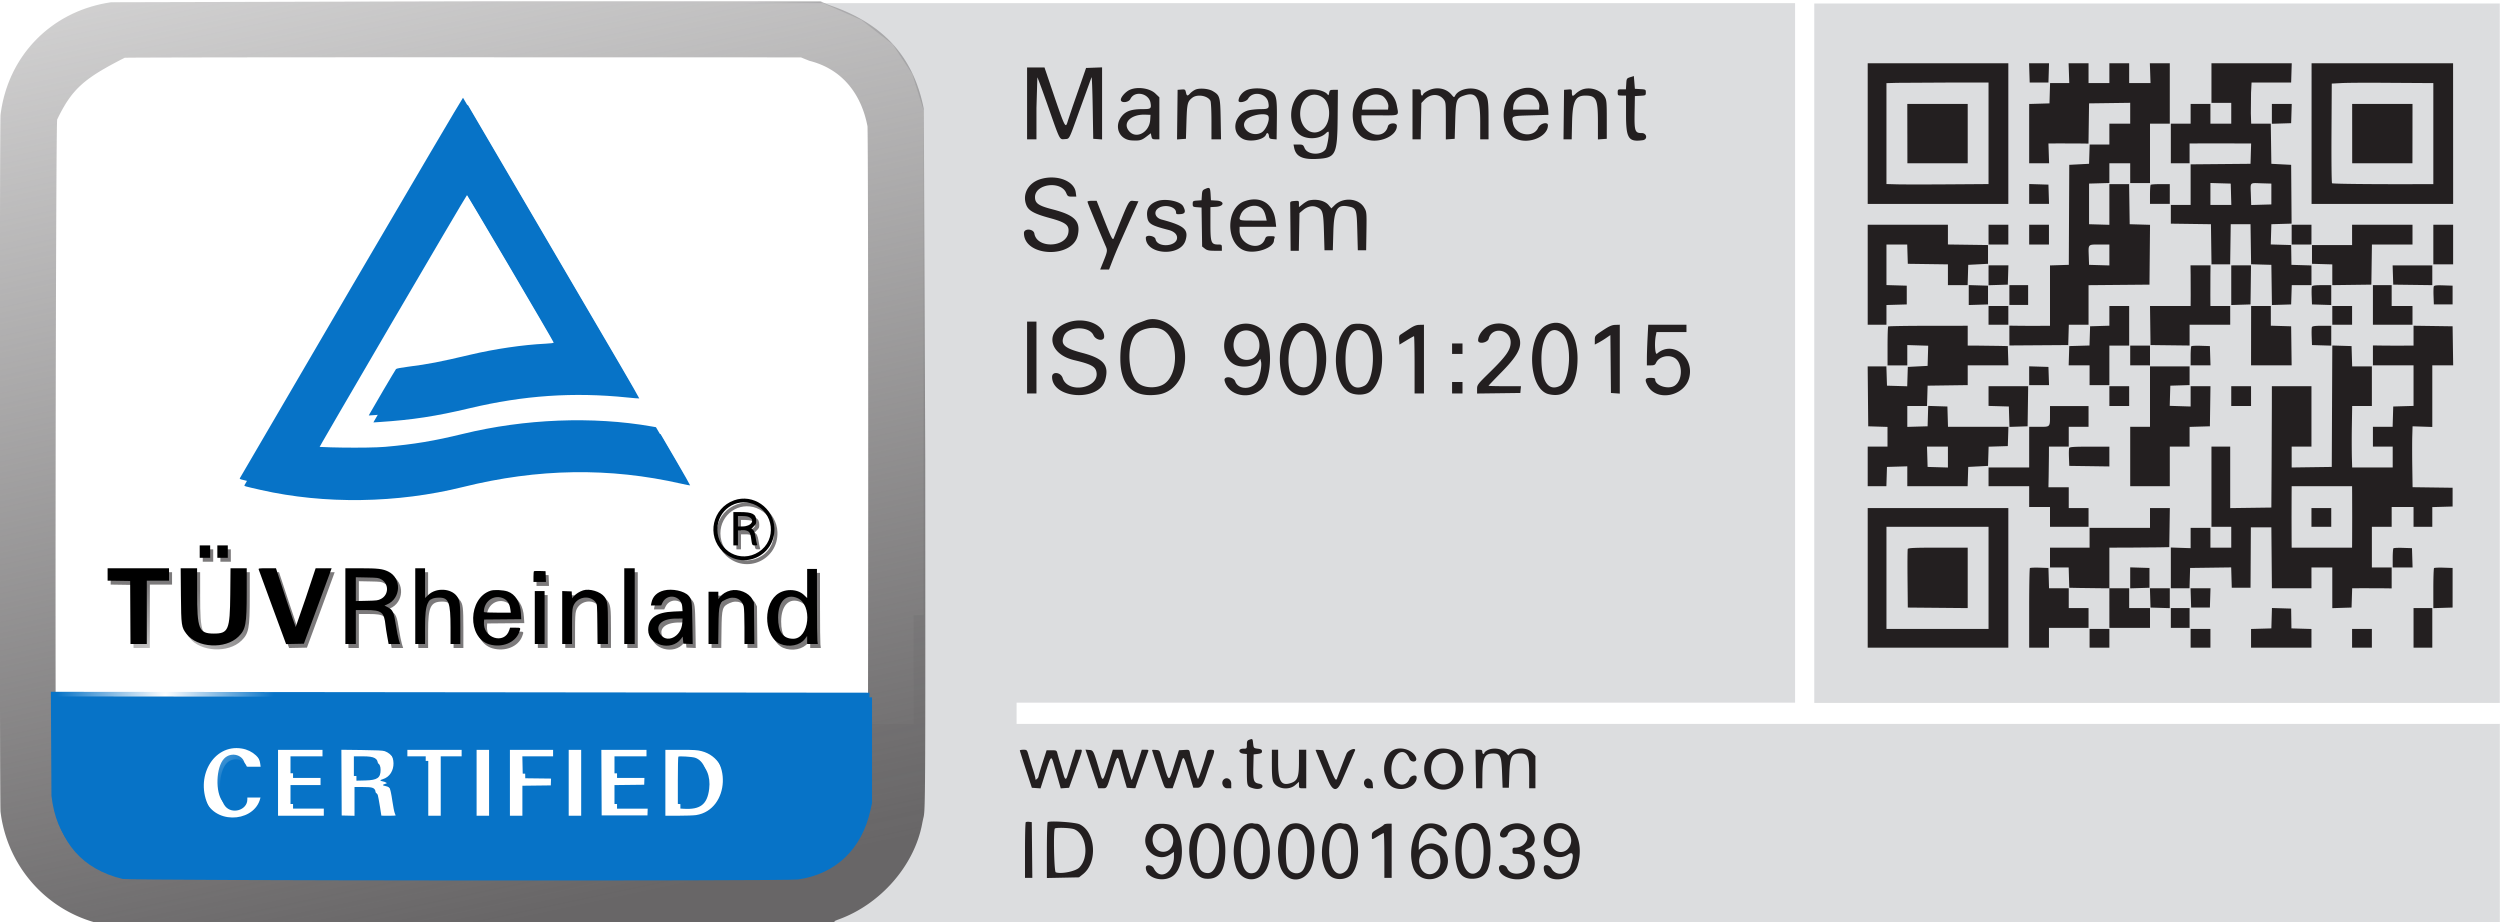 <?xml version="1.0" encoding="utf-8"?>
<svg xmlns="http://www.w3.org/2000/svg" height="147.583" viewBox="0 0 400 147" width="400">
    <defs>
        <linearGradient gradientUnits="userSpaceOnUse" id="A" x1="220.545" x2="92.55" y1="397.112" y2="-204.792">
            <stop offset="0" stop-color="#686667"/>
            <stop offset="1" stop-color="#686667" stop-opacity="0"/>
        </linearGradient>
        <radialGradient cx="58.017" cy="318.86" fx="58.017" fy="318.86" gradientTransform="matrix(2.348,0,0,2.384,-64.867,-460.848)" gradientUnits="userSpaceOnUse" id="B" r="19.958">
            <stop offset="0" stop-color="#fff"/>
            <stop offset="1" stop-color="#fff" stop-opacity="0"/>
        </radialGradient>
        <filter color-interpolation-filters="sRGB" id="C">
            <feFlood flood-color="#000" flood-opacity=".498"/>
            <feComposite in2="SourceGraphic" operator="out"/>
            <feGaussianBlur stdDeviation="1.796"/>
            <feOffset dx="2" dy="3"/>
            <feComposite in2="SourceGraphic" operator="in"/>
        </filter>
        <filter color-interpolation-filters="sRGB" id="D">
            <feFlood flood-color="#000" flood-opacity=".498"/>
            <feComposite in2="SourceGraphic" operator="out"/>
            <feGaussianBlur stdDeviation="1.5"/>
            <feOffset dx="1.1" dy="2"/>
            <feComposite in2="SourceGraphic" operator="in"/>
        </filter>
        <path d="M21.996 297.814l.263 44.862c2.005 17.965 12.26 29.702 29.572 33.848 3.061.733 286.305.96 291.314.233 16.327-2.368 27.536-13.129 31.247-29.996l.65-2.958v-45.597m-2.112-.46H199.577 24.225m78.983 22.529c4.832.791 8.491 4.236 9.083 8.551l.18 1.315h-3.419c-3.355 0-3.418-.012-3.424-.634-.043-4.349-5.729-6.191-8.908-2.886-3.526 3.666-3.883 14.596-.606 18.571 2.987 3.624 9.52 1.616 9.52-2.927v-.857h3.538 3.539l-.195 1.338c-1.578 10.835-18.374 12.764-23.458 2.694-6.347-12.575 1.863-27.177 14.15-25.165m35.947 2.964v2.395h-6.901-6.902v3.662 3.662h6.479 6.479v2.535 2.535h-6.479-6.479v4.085 4.084h7.183 7.183v2.535 2.536h-10.422-10.423v-15.212-15.211h10.141 10.141v2.394m25.726-1.828c6.401 2.297 6.561 12.206.226 14.104-1.326.398-1.295.683.105.945 2.411.453 3.137 1.983 4.097 8.633.318 2.203.762 4.446.987 4.984s.408 1.026.408 1.084-1.584.107-3.521.107-3.521-.047-3.521-.105c0-.979-1.534-10.362-1.777-10.868-.565-1.179-1.447-1.413-5.336-1.418l-3.591-.004v6.206 6.206l-3.31-.079-3.31-.079-.073-15.159-.073-15.159 8.806.108c6.523.079 9.084.208 9.883.494m34.274 1.828v2.395h-4.507-4.507v12.817 12.817h-3.24-3.239v-12.817-12.817h-4.507-4.507v-2.395-2.394h12.253 12.254v2.394m11.831 12.817v15.212h-3.24-3.239v-15.212-15.211h3.239 3.24v15.211m27.606-12.817v2.395h-6.628-6.628l.078 3.732.079 3.733 6.138.076 6.137.075-.081 2.46-.081 2.459-6.127.076-6.127.076v6.473 6.474h-3.239-3.24v-15.212-15.211h9.859 9.86v2.394m12.112 12.817v15.212h-3.239-3.24v-15.212-15.211h3.24 3.239v15.211m28.169-12.817v2.395h-6.901-6.902v3.662 3.662h6.49 6.49l-.081 2.465-.082 2.464-6.408.076-6.409.076v4.079 4.079h7.194 7.195l-.082 2.465-.081 2.465h-10.423-10.422l-.073-15.141-.073-15.141h10.284 10.284v2.394m22.652-1.837c14.39 3.681 13.397 27.293-1.243 29.576-1.007.157-4.652.286-8.099.287l-6.268.003v-15.212-15.211h6.716c5.769 0 7.023.079 8.894.557m-148.849 8.484v4.253l3.873-.098c5.135-.129 6.55-1.109 6.55-4.535 0-3.029-1.412-3.863-6.55-3.868l-3.873-.004v4.252m139.93-4.097c-.117.121-.212 4.756-.212 10.299v10.078l1.338.086c7.241.465 10.238-1.84 11.075-8.517.698-5.57-1.362-10.312-4.997-11.501-1.271-.416-6.898-.763-7.204-.445" id="E"/>
        <path d="M151.617 123.34l-48.098 82.34c-.175.455-.294.419 7.044 2.088 27.421 6.236 58.808 5.779 87.153-1.268 32.353-8.043 63.228-8.508 94.234-1.42 2.002.458 3.691.781 3.753.719s-2.78-5.06-6.316-11.107l-6.429-10.993-1.831-.322c-25.356-4.456-54.779-3.296-81.411 3.21-12.534 3.062-21.082 4.486-33.519 5.583-7.427.655-30.954.35-31.716-.412-.196-.196 64.746-111.263 65.082-111.304.274-.033 39.282 66.227 39.3 66.756.007.199-1.262.37-3.581.483-9.641.467-21.722 2.236-32.3 4.73-13.58 3.201-18.066 4.07-26.739 5.175-3.182.405-5.156.782-5.383 1.028-.307.332-10.401 17.469-11.404 19.36l-.351.662 2.771-.183c14.068-.926 24.242-2.485 38.687-5.926 23.35-5.562 44.82-7.03 68.025-4.653 2.789.286 5.119.472 5.178.414s-3.735-6.671-8.429-14.696L199.749 41.623c-.106-.114-21.765 36.659-48.132 81.717" id="F"/>
    </defs>
    <g fill="#dcdddf">
        <g fill-rule="evenodd">
            <path d="M290.284.268h109.681v111.908H290.284zM129.861 115.533h270.112v32.056H129.861z"/>
            <path d="M146.176 98.131h16.479v27.702h-16.479z"/>
        </g>
        <path d="M287.212 112.136V.213h-168.71l12.765-.184 6.578 2.894 4.991 3.896 3.126 4.742 1.828 5.811-.03 94.764z"/>
    </g>
    <g fill-rule="evenodd">
        <path d="M298.833 21.083v11.25h11.25 11.25v-11.25-11.25h-11.25-11.25v11.25m25.869-9.708l.048 1.542h1.5 1.5l.048-1.542.048-1.542h-1.596-1.596l.048 1.542m6.328.042l.053 1.584-1.535-.001h-1.536l-.048 1.625-.047 1.625-1.625.048-1.625.047v4.744 4.744h1.594 1.595l-.053-1.583-.053-1.584 1.667-.01 3.204.01 1.538.02.046-3.218.045-3.218 3.292-.045 3.291-.045v1.67 1.67h-1.666-1.667v1.667 1.666h-1.577-1.577l-.048 1.542-.048 1.542-1.583.083-1.584.083-.037 8-.037 8-1.505.048-1.504.048v4.827 4.827l-1.708.011a203.63 203.63 0 0 1-3.25-.01l-1.542-.02v1.584 1.585l4.708-.033 4.709-.033.047-1.625.048-1.625h1.577 1.578v-3.164-3.165l4.875-.044 4.875-.044.044-4.786.044-4.785-1.627-.048-1.628-.048-.045-3.208-.046-3.208h-1.579-1.58v3.256 3.256l-1.625-.048-1.625-.048v-3.25-3.25l1.625-.047 1.625-.048v-1.577-1.578h1.667 1.666v1.584V29h1.584H344v-4.75-4.75h1.583 1.584v-4.833-4.834h-1.595-1.595l.053 1.584.053 1.584-1.708-.001h-1.708v-1.583-1.584h-1.584-1.583v1.584V13h-1.667-1.666v-1.583-1.584h-1.595-1.595l.053 1.584M353.833 13v3.167h1.584H357v1.666V19.5h-1.667-1.666v-1.583-1.584h-1.584-1.583v1.584V19.5h-1.583-1.584v3.167 3.166h1.5 1.5V24.25v-1.583l1.625-.011 3.375-.005 3.298.011 1.548.005-.048 1.625-.048 1.625-4.791.044-4.792.044v3.248V32.5h-1.583-1.584v1.496 1.497l3.209.045 3.208.045.045 3.209.046 3.208h1.492 1.493l.045-3.208.046-3.209h1.583 1.583l.046 3.203.045 3.202 1.621.048 1.622.047.045 3.215.045 3.214 1.538-.047 1.538-.048.048-1.542.048-1.542h1.577 1.577v-1.577-1.577l-1.601-.048-1.602-.048-.023-1.583-.024-1.583-1.631-.048-1.631-.048.048-1.619.048-1.619 1.619-.047 1.619-.048-.036-4.702-.036-4.703L365 26l-1.583-.083-.046-3.209-.045-3.208h-1.569-1.568l-.053-1.655.031-3.291.083-1.637h3.167 3.166l.048-1.542.048-1.542h-6.423-6.423V13m16.018 8.083l-.001 11.25h11.326 11.327l-.005-11.25-.005-11.25h-11.32-11.321l-.001 11.25M164.333 16.25V22h.75.75v-5.033l.144-4.875c.078.087.879 2.258 1.779 4.825 1.877 5.353 1.753 5.116 2.622 5.05.755-.058.63.181 2.206-4.217l1.42-3.917.635-1.75c.061-.183.148 1.954.194 4.75l.084 5.084.708.051.708.051v-5.766-5.767l-1.28.049-1.28.048-.808 2.334-1.312 3.75-.77 2.297c-.433 1.434-.348 1.611-3.072-6.422l-.693-2.042h-1.392-1.393v5.75m96.5-4.19c-.558.182-.585.228-.633 1.065l-.051.875h-.658c-.62 0-.658.029-.658.5s.037.5.667.5h.667v3.091c0 3.773.396 4.372 2.682 4.049.811-.115.66-1.14-.168-1.14-1.094 0-1.199-.306-1.144-3.353l.046-2.564.875-.05c.843-.049.875-.068.875-.533s-.032-.484-.875-.533l-.875-.05-.083-1.023-.083-1.023-.584.189m57.334 8.978v8.121l-6.459.046c-3.552.025-7.227.024-8.166-.002l-1.709-.048v-8.072-8.071l1.709-.048 8.166-.047h6.459v8.121m69.541-8.043l1.625.005v8.083 8.084l-1.625.005c-7.882.029-14.473-.037-14.581-.145-.071-.071-.111-3.688-.087-8.037l.043-7.907 1.584-.083c.87-.046 3.795-.067 6.5-.046l6.541.041M180.704 14.11c-.667.329-1.371 1.135-1.371 1.569 0 .562 1.254.45 1.535-.137.663-1.384 2.952-.933 3.217.634.151.897.041.991-1.17.991-1.771 0-2.648.265-3.314 1.002-1.457 1.613-.614 3.894 1.482 4.008 1.248.068 1.558-.01 2.303-.579l.745-.568.097.485c.085.426.169.485.684.485h.588v-3.359-3.359l-.648-.617c-.916-.871-2.953-1.144-4.148-.555m10.546-.053c-.275.127-.643.391-.817.587-.427.478-.553.449-.685-.153-.103-.468-.161-.505-.722-.458l-.609.05-.045 3.968-.045 3.968.712-.051.711-.051.083-2.75c.088-2.899.165-3.212.938-3.821.783-.615 2.454-.339 2.891.478.099.185.171 1.559.171 3.248V22h.766.765l-.057-3.238c-.063-3.584-.127-3.809-1.276-4.482-.689-.403-2.139-.52-2.781-.223m8.105.127c-.667.339-1.188 1.061-1.188 1.644 0 .434 1.246.175 1.527-.317.744-1.308 2.958-.897 3.239.6.175.932.038 1.056-1.17 1.056-.594 0-1.447.078-1.896.175-2.371.508-3.039 3.538-1.01 4.587 1.113.575 3.382.158 3.705-.682.153-.4.412-.283.469.211.045.392.137.466.64.508l.589.05.036-3.035c.043-3.606-.063-4.141-.923-4.659-.946-.57-3.03-.641-4.018-.138m19.043.065c-2.651 1.321-2.615 6.578.052 7.692 2.028.847 5.05-.401 5.05-2.086 0-.575-1.286-.52-1.432.062-.607 2.419-4.228 1.314-4.234-1.292l-.001-.458h2.917c3.318 0 3.056.152 2.735-1.595-.434-2.374-2.809-3.458-5.087-2.323m10.129-.058c-.398.197-.762.46-.81.584-.154.402-.384.238-.384-.275 0-.472-.037-.5-.666-.5H226v4 4h.656.656l.052-2.906.053-2.906.49-.512c.918-.957 2.273-1.021 3.013-.142.406.483.413.541.413 3.488v2.997l.709-.051.708-.051.083-2.946c.094-3.301.191-3.566 1.463-3.986 1.929-.637 2.536.353 2.537 4.14V22h.667.667v-3.128c0-3.646-.112-4.034-1.34-4.664-1.351-.693-3.421-.279-3.998.801-.171.319-.193.313-.585-.152-.875-1.04-2.406-1.314-3.717-.666m14.038.058c-2.659 1.325-2.623 6.575.052 7.692 2.101.878 5.05-.398 5.05-2.186 0-.62-1.245-.311-1.552.385-.77 1.745-3.676 1.233-4.04-.712-.226-1.202-.301-1.169 2.844-1.261l2.831-.084-.029-.583c-.156-3.13-2.471-4.589-5.156-3.251m10.477-.168c-.297.13-.724.419-.948.643-.469.469-.594.414-.594-.262 0-.455-.035-.479-.625-.43l-.625.051-.045 3.959-.044 3.958h.655.655l.058-2.625c.077-3.472.507-4.363 2.112-4.371 1.758-.009 2.026.543 2.026 4.18v2.835l.708-.051.708-.051v-3.084c0-2.789-.032-3.137-.335-3.654-.663-1.129-2.43-1.652-3.706-1.098m-44.459.195c-2.562 1.349-2.691 6.101-.197 7.233 1.244.565 2.925.346 3.76-.488.188-.188.377-.286.419-.217.152.246-.205 2.381-.465 2.777-.679 1.037-2.908.92-3.366-.176-.223-.534-.289-.572-1.007-.572h-.769l.103.514c.28 1.402 1.323 1.911 3.659 1.789 3.012-.158 3.248-.633 3.302-6.636l.039-4.417h-.654c-.596 0-.662.045-.742.5-.059.333-.133.43-.222.29-.493-.784-2.821-1.143-3.86-.597m3.089 1.061c1.293.92 1.324 3.88.052 4.996-1.724 1.514-3.921-.175-3.68-2.83.205-2.263 1.993-3.33 3.628-2.166m9.379-.349c.542.206 1.152 1.218 1.085 1.8l-.053.462H220h-2.083l.052-.5c.151-1.447 1.652-2.306 3.082-1.762m24.188.008c.565.215 1.113 1.125 1.056 1.754l-.045.5h-2.083-2.084l.035-.479c.102-1.432 1.673-2.326 3.121-1.775m59.936 6.087l.008 4.75h4.825 4.825v-4.75-4.75H310h-4.833l.008 4.75m58.325-3.16v1.59l1.542-.048 1.541-.048.048-1.542.048-1.542h-1.589-1.59v1.59m12.847 3.16l.002 4.75h4.82 4.82l.006-4.75.005-4.75h-4.828-4.828l.003 4.75M184.032 18.89c-.13 2.027-2.288 3.149-3.405 1.77-1.058-1.307.328-2.683 2.623-2.605l.833.028-.051.807m18.778-.741c.552.35-.172 2.352-1.007 2.783-1.664.861-3.602-.873-2.363-2.113.659-.659 2.736-1.072 3.37-.67m-36.416 10.248c-1.928.624-2.876 2.461-2.157 4.181.354.846 1.284 1.353 3.684 2.004 2.605.708 3.182 1.146 3.027 2.301-.33 2.46-5.043 2.633-5.448.2-.132-.794-1.667-.873-1.667-.085 0 3.841 7.843 4.129 8.621.316.456-2.235-.504-3.201-4.097-4.122-2.188-.561-2.757-.96-2.757-1.936 0-2.14 4.152-2.688 4.999-.66.217.519.301.571.925.571h.687l-.094-.694c-.25-1.866-3.138-2.913-5.723-2.076m190.57 2.395l.048 1.708h-1.673-1.672v-1.756-1.756l1.625.048 1.625.047.047 1.709m6.453-.042v1.667l-1.614.047-1.614.048-.053-1.687c-.063-2.031-.238-1.846 1.689-1.789l1.592.047v1.667m-38.75-.006v1.589h1.589 1.59l-.048-1.541-.048-1.542-1.542-.048-1.541-.048v1.59m19.444-1.466c-.061.061-.111.773-.111 1.583v1.472h1.583 1.584V30.75v-1.583h-1.473c-.809 0-1.522.05-1.583.111m-151.226.639c-.481.203-.537.304-.584 1.029l-.051.804-.708.051c-.658.048-.709.086-.709.532s.051.485.709.532l.708.052.045 3.115.046 3.116.435.343c.343.27.678.342 1.58.342h1.144v-.5c0-.46-.046-.5-.583-.5-1.137 0-1.25-.301-1.25-3.324v-2.658l.875-.051c1.365-.078 1.443-.922.093-.999l-.885-.051-.051-.917c-.063-1.118-.139-1.203-.814-.916m-7.762 1.978c-1.21.451-1.71 1.219-1.575 2.419.134 1.181.551 1.448 3.419 2.186.858.22 1.366.683 1.366 1.244 0 1.439-3.162 1.653-3.446.233-.111-.556-1.554-.762-1.554-.222 0 2.731 5.551 3.09 6.353.412.521-1.737-.194-2.36-3.819-3.327-1.151-.307-1.359-1.41-.363-1.925 1.049-.543 2.663-.074 2.663.773 0 .286.095.324.708.28.764-.055.882-.386.442-1.236-.433-.838-2.882-1.327-4.194-.837m13.983.016c-3.04 1.084-3.008 6.841.044 7.894 1.729.596 4.683-.437 4.683-1.637 0-.078.046-.259.101-.404.083-.216-.031-.264-.63-.264-.654 0-.75.051-.914.485-.767 2.032-4.055.929-4.056-1.36l-.001-.625h2.929 2.929l-.114-.958c-.327-2.767-2.375-4.057-4.971-3.131m10.311-.127c-.184.043-.615.3-.959.572l-.625.493v-.517c0-.506-.016-.517-.708-.467-.613.045-.707.102-.696.427.006.206.025 1.987.041 3.958l.03 3.583h.656.656l.052-3.018.053-3.019.575-.48c.702-.586 1.505-.76 2.19-.476.954.395 1.059.76 1.151 3.985l.084 2.925h.666.667l.083-2.917c.103-3.597.592-4.445 2.365-4.1 1.331.259 1.375.376 1.469 3.882l.083 3.135h.667.666l.046-3.062c.044-3.004.037-3.076-.37-3.772-.878-1.498-3.346-1.705-4.697-.395l-.544.527-.436-.519c-.608-.722-1.936-1.035-3.165-.745M174 31.977c0 .079.232.698.516 1.375l1.226 2.981 1.086 2.573c.413.905.411.923-.382 2.886l-.421 1.041h.711.711l.464-1.208a74.36 74.36 0 0 1 1.046-2.542l2.11-4.75 1.082-2.416-.681-.053c-.902-.069-.71-.419-3.254 5.928-.177.442-.352.112-1.534-2.875l-1.219-3.084h-.731c-.401 0-.73.065-.73.144m27.739.948c.392.257.643.744.834 1.617l.1.458h-2.17c-2.35 0-2.351-.001-2-.925.47-1.236 2.179-1.843 3.236-1.15m97.094 10.742v8h1.5 1.5v-1.578-1.577l1.625-.048 1.625-.047v-1.5-1.5l-1.625-.048-1.625-.048v-3.244-3.244h1.661 1.66l.048 1.542.048 1.542 3.208.045 3.209.045v1.663 1.663h1.577 1.577l.048-1.625.048-1.625L316.5 42l1.583-.083v-1.5-1.5l-3.208-.046-3.208-.045v-1.58-1.579h-6.417-6.417v8m19.334-6.417v1.583h1.583 1.583V37.25v-1.583h-1.583-1.583v1.583m6.5 0v1.583h1.583 1.583V37.25v-1.583h-1.583-1.583v1.583m42 0v1.583h1.583 1.583V37.25v-1.583h-1.583-1.583v1.583m9.666.042l.001 1.625h-3.209-3.208v1.5 1.5l1.625.047 1.625.048v1.66 1.66l3.125-.041 3.125-.041.045-3.208.045-3.209h3.247H386V37.25v-1.583h-4.833-4.834v1.625m13 1.541V42h1.584 1.583v-3.167-3.166h-1.583-1.584v3.166M337.5 40.506v1.673l-1.625-.048-1.625-.048-.049-1.402c-.067-1.935-.148-1.848 1.71-1.848h1.589v1.673m-19.333 3.25v1.59l1.541-.048 1.542-.048.048-1.542.048-1.541h-1.59-1.589v1.589m32.334-.048l.01 3.25-.011 1.709h-3.249-3.25l.041 3.125.041 3.125 3.125.039 3.125.039v-1.664-1.664h3.25 3.25v-1.5-1.5h-1.583-1.583l-.011-1.709.01-3.25.02-1.541h-1.603-1.603l.021 1.541M357 45.34v3.173l1.542-.048 1.541-.048.04-3.125.039-3.125h-1.581H357v3.173m25.869-1.632l.048 1.542 3.125.041 3.125.041v-1.583-1.582h-3.173-3.173l.048 1.541M315 46.917v1.596l1.542-.048 1.541-.048v-1.5-1.5l-1.541-.048-1.542-.048v1.596m6.5 0V48.5h1.5 1.5v-1.583-1.584H323h-1.5v1.584m48.404-1.361c-.047.123-.064.817-.036 1.542l.049 1.319 1.541.048 1.542.048v-1.59-1.59h-1.505c-1.104 0-1.528.06-1.591.223m9.763 2.944v3.167h3.166H386v-1.5-1.5h-1.667-1.666V47v-1.667h-1.5-1.5V48.5m9.739-2.95c-.048.126-.066.823-.038 1.548l.049 1.319h1.5 1.5v-1.5-1.5l-1.461-.049c-1.121-.037-1.482.006-1.55.182m-71.239 4.617v1.5h1.583 1.583v-1.5-1.5h-1.583-1.583v1.5m19.333.077v1.577l-1.542.048-1.541.048-.048 1.535-.048 1.536-1.619.048-1.619.047-.048 1.542-.048 1.542h1.673 1.673v1.583 1.583h1.584 1.583v-3.166V55h1.583 1.584v-3.167-3.166h-1.584-1.583v1.577m22.672 3.173l-.005 4.75h3.247 3.248l-.039-3.125-.04-3.125-1.625-.048-1.625-.048v-1.577-1.577h-1.577-1.578l-.006 4.75m12.995-3.25v1.5h1.583 1.583v-1.5-1.5h-1.583-1.583v1.5m-189.834.786l-1.107.409c-2.157.794-2.976 2.37-2.975 5.721.001 4.348 2.075 6.317 6.06 5.754 3.279-.464 5.124-4.37 3.957-8.383-.718-2.471-3.807-4.293-5.935-3.501m-12.279.287c-3.931 1.229-3.41 5.101.82 6.094 2.619.615 3.36 1.001 3.546 1.849.581 2.645-4.555 3.607-5.394 1.01-.306-.946-1.693-1.1-1.693-.186 0 3.563 7.523 4.022 8.496.518.664-2.388-.234-3.452-3.675-4.355-2.888-.757-3.507-1.335-2.925-2.728.643-1.539 4.025-1.613 4.72-.103.391.848 1.718 1.028 1.718.233 0-1.912-2.986-3.153-5.613-2.332m-6.721 5.677v5.75h.75.75v-5.75-5.75h-.75-.75v5.75m33.33-5.042c-2.318 1.172-2.419 4.953-.166 6.15 1.18.627 3.285.331 3.9-.548l.251-.358.117.466c.144.572-.14 2.185-.528 3.003-.706 1.488-3.075 1.595-3.593.162-.296-.817-1.901-.935-1.707-.125.583 2.434 4.067 3.157 5.986 1.243 1.68-1.676 1.713-7.792.05-9.363a3.89 3.89 0 0 0-4.31-.63m9.421-.122c-3.051 1.647-3.087 9.259-.051 10.845 3.274 1.71 6.072-2.781 4.881-7.834-.637-2.708-2.844-4.083-4.83-3.011m8.999-.059c-2.917 1.61-3.176 8.796-.384 10.683.937.633 2.738.625 3.552-.015 2.635-2.072 2.469-9.109-.248-10.553-.657-.349-2.373-.417-2.92-.115m22.255.07c-.994.431-1.838 1.535-1.838 2.405 0 .657 1.524.402 1.701-.284.514-1.996 3.504-1.494 3.504.588 0 1.204-.697 2.209-3.305 4.765-2 1.959-2.067 2.047-2.067 2.73v.705l3.459-.045 3.458-.045.052-.541.052-.542h-2.593c-1.427 0-2.594-.031-2.594-.068s.905-.988 2.012-2.111c3.021-3.066 3.581-4.419 2.613-6.32-.684-1.342-2.834-1.94-4.454-1.237m9.079-.011c-3.222 1.618-2.956 10.187.342 11.014 2.912.731 4.643-1.386 4.646-5.684.004-4.356-2.212-6.724-4.988-5.33m-22.031.638l-1.304.859c-.2.122-.258.358-.219.883l.054.715 1.116-.674c.613-.371 1.157-.674 1.208-.674s.092 2.063.092 4.583v4.584h.75.75v-5.5-5.5l-.708.016c-.538.012-.957.183-1.739.708m31.075.171c-1.271.843-1.288.864-1.291 1.567l-.003.713.541-.278a14.51 14.51 0 0 0 1.248-.76l.705-.483.045 4.631.044 4.631.708.052.709.051v-5.51-5.509l-.709.02c-.554.016-.989.206-1.997.875m7.149 1.23c-.06 1.168-.109 2.631-.109 3.25l-.001 1.125h.64c.521 0 .675-.078.83-.417.428-.939 1.866-1.349 2.885-.822 1.379.713 1.459 3.533.126 4.467-.989.692-3.148.031-3.148-.966 0-.2-.178-.262-.75-.262-.858 0-.965.267-.479 1.206 1.362 2.634 5.879 1.809 6.664-1.217.87-3.353-2.7-6.035-5.143-3.864-.314.279-.439-1.681-.187-2.938l.104-.521h2.396 2.395v-.583-.583h-3.057-3.058l-.108 2.125m38.5-1.847c-.056.056-.102 1.479-.102 3.162v3.06h1.579 1.58l-.001-1.625v-1.625l1.673.053 1.673.052-.048 1.614-.047 1.614-1.584.083-1.583.084-.048 1.547-.048 1.548-1.619-.048-1.618-.047-.048-1.542-.048-1.542h-1.496-1.497l.044 4.792.045 4.792 1.541.048 1.542.048v1.577 1.577h-1.583-1.584v3.166V77.5h1.494 1.494l.048-1.542.048-1.541 1.625-.048 1.625-.048v1.59V77.5h4.827 4.827l.048-1.542.048-1.541 1.583-.084 1.583-.083.048-1.535.048-1.536 1.536-.048 1.535-.048.048-1.541.048-1.542h-4.834-4.833l-.048-1.625-.048-1.625-1.535-.048-1.536-.048-.048 1.631-.047 1.632-1.625.047-1.625.048v-1.673-1.672h1.577 1.577l.048-1.625.048-1.625 3.208-.046 3.208-.045v-1.58-1.579h3.257 3.256l-.048-1.542-.048-1.542-1.583-.033-3.209-.042-1.625-.008v-1.584-1.585l-6.31.006c-3.471.004-6.357.052-6.413.108m67.794.111c-.047.123-.064.817-.036 1.542l.049 1.319 1.541.048 1.542.048v-1.59-1.59h-1.505c-1.104 0-1.528.06-1.591.223m16.263 1.357V55l-1.709.011a203.67 203.67 0 0 1-3.25-.01l-1.541-.021v1.594 1.593h3.25 3.25v3.244 3.244l-1.625.047-1.625.048-.048 1.625-.048 1.625h-1.577-1.577v1.583 1.584h1.583 1.583v1.666V74.5h-3.244-3.244l-.048-1.708a153.03 153.03 0 0 1 .001-4.917l.049-3.208h1.576 1.577V61.5v-3.167h-1.577-1.578l-.047-1.625-.048-1.625-1.54-.048-1.541-.047-.043 9.714-.043 9.715-3.208.045-3.208.045v-1.67-1.67h1.583 1.583v-4.834V61.5h-3.166-3.167l-.003 3.208-.041 9.709-.039 6.5-3.292.045-3.292.045v-4.92-4.92h-1.5-1.5v6.416V84h1.584H357v1.667 1.666h-1.667-1.666V85.75v-1.583h-1.584-1.583v1.625l.001 1.625-1.584-.053-1.584-.054v3.262 3.261h1.494 1.494l.048-1.625.048-1.625 3.285-.045 3.286-.045.048 1.628.047 1.629h1.5 1.5l.028-4.833.027-4.834h1.639 1.64l.044 4.875.044 4.875h3.164 3.164v-1.666V90.5h1.667 1.667v3.256 3.257l1.541-.048 1.542-.048.048-1.542.048-1.542 1.619-.01 3.16.009 1.542.021v-1.677V90.5h-1.584-1.583v-3.25V84h1.583 1.584v-1.583-1.584h1.75 1.75v1.584V84h1.5 1.5v-1.577-1.578l1.625-.047 1.625-.048v-1.5-1.5l-3.202-.045-3.202-.045-.048-3.289c-.027-1.808-.027-4-.002-4.871l.047-1.583 1.578.053 1.579.053v-4.928-4.928h1.67 1.67l-.045-3.125-.045-3.125-3.125-.046-3.125-.045v1.587m-200.312-1.01c2.783 1.171 2.89 7.504.15 8.889-1.282.647-3.22.448-4.047-.416-1.602-1.673-1.684-6.381-.136-7.782.957-.867 2.846-1.19 4.033-.691m14.75.568c1.387 1.008 1.136 3.661-.397 4.191-2.019.698-3.571-1.576-2.48-3.633.525-.99 1.912-1.259 2.877-.558m9.142.243c1.327 1.327 1.232 6.968-.137 8.098-1.027.848-2.53.184-3.037-1.342-1.377-4.146.912-9.018 3.174-6.756m8.801-.212c1.606 1.264 1.44 7.559-.223 8.419-1.929.998-3.052-.562-3.047-4.232.005-3.753 1.458-5.613 3.27-4.187m31.533.212c1.488 1.489 1.185 7.376-.423 8.207-1.886.976-3.029-.627-3.034-4.254-.006-3.869 1.649-5.761 3.457-3.953M232.333 55.5v.833h.834.833V55.5v-.833h-.833-.834v.833m108.5 1.083v1.584h1.584H344v-1.584V55h-1.583-1.584v1.583m9.784-1.478c-.064.065-.117.78-.117 1.589v1.473h1.59 1.589l-.048-1.542-.048-1.542-1.424-.047c-.784-.027-1.477.005-1.542.069m-25.95 4.722v1.506h1.589 1.59l-.048-1.458-.048-1.458-1.542-.048-1.541-.048v1.506M344 63.167V68h-1.583-1.584v4.75 4.75H344h3.167v-3.167-3.166h1.583 1.583v-1.578-1.577l1.625-.048 1.625-.047.046-3.209.045-3.208h-1.587-1.587v1.625l.001 1.625-1.673-.053-1.673-.053.047-1.614.048-1.613 1.542-.048 1.541-.048v-1.494-1.494h-3.166H344v4.834M232.333 61.75v.917h.834.833v-.917-.917h-.833-.834v.917m85.834 1.327v1.578l1.625.047 1.625.048.047 1.631.048 1.632 1.452-.048 1.453-.048.045-3.209.045-3.208h-3.17-3.17v1.577m19.333.006v1.584h1.583 1.584v-1.584V61.5h-1.584-1.583v1.583m19.5 0v1.584h1.583 1.584v-1.584V61.5h-1.584H357v1.583m-29 2.991c0 2.004.072 1.926-1.768 1.926h-1.565v3.25 3.25h-3.25-3.25V76v1.5h3.25 3.25v1.667 1.666h1.666H328v1.584V84h3.083 3.084v-1.5V81h-1.584H331v-1.667-1.666h-1.625-1.625l.035-1.709.042-3.25.006-1.541h1.584H331v-1.584V68h1.583 1.584v-1.663-1.662h-3.084H328v1.399m-16.333 6.765v1.673l-1.625-.048-1.625-.047-.048-1.625-.048-1.625h1.673 1.673v1.672m19.402-1.446c-.046.121-.062.813-.035 1.538l.049 1.319 3.209.045 3.208.046v-1.583-1.583h-3.173c-2.47-.001-3.192.048-3.258.218m45.274 7.69l.009 3.417-.009 3.333-.01 1.5H371.5h-4.833l-.01-1.5-.009-3.333.009-3.417.01-1.583h4.833 4.833l.01 1.583m-77.51 13.084v11.166h11.25 11.25V92.167 81h-11.25-11.25v11.167M344 82.583v1.584h-4.833-4.834v1.583 1.583h-3.166H328v1.584V90.5h1.494 1.494l.048 1.625.047 1.625 1.667.034 3.208.041 1.542.008V97v3.167h3.25H344v-1.584V97h-1.667-1.666v-1.583-1.584h-1.584-1.583v-3.25-3.25l3.208-.008 4.792-.042 1.583-.033.046-3.125.045-3.125h-1.587H344v1.583m25.833-.083V84h1.584H373v-1.5V81h-1.583-1.584v1.5m-51.666 9.667v8.166H310h-8.167v-8.166V84H310h8.167v8.167m-12.925-4.623c-.044.116-.061 2.272-.036 4.792l.044 4.581 4.792.044 4.791.044v-4.836-4.836h-4.755c-3.679 0-4.773.048-4.836.211m77.708-.106c-.064.065-.117.78-.117 1.59V90.5h1.59 1.59l-.048-1.542-.048-1.541-1.425-.048c-.783-.026-1.477.005-1.542.069m-58.166 3.167c-.065.065-.117 2.955-.117 6.423v6.305h1.583 1.583v-1.583-1.583H331h3.167v-1.584V97h-1.584H331v-1.583-1.584h-1.577-1.578l-.047-1.625-.048-1.625-1.425-.047c-.783-.027-1.477.005-1.541.069m16.049 1.562v1.679l1.542-.048 1.542-.048v-1.583-1.584l-1.542-.048-1.542-.048v1.68m48.617-1.562c-.064.065-.117 1.533-.117 3.262v3.146l1.542-.048 1.542-.048V93.75v-3.167l-1.425-.047c-.783-.027-1.477.005-1.542.069m-45.415 4.77l.048 1.542 1.542.048 1.542.048v-1.59-1.59h-1.59-1.59l.048 1.542m6.5 0l.048 1.542h1.5 1.5l.048-1.542.048-1.542h-1.596-1.596l.048 1.542m-3.202 3.208v1.584h1.5 1.5v-1.584V97h-1.5-1.5v1.583m16.131.036l-.047 1.631-1.625.048-1.625.047v1.494 1.494H365h4.833v-1.494-1.494l-1.601-.047-1.602-.048-.023-1.583-.024-1.584-1.535-.048-1.536-.047-.048 1.631m22.703 1.548v3.166h1.5 1.5v-3.166V97h-1.5-1.5v3.167m-51.834 1.666v1.5h1.584 1.583v-1.5-1.5h-1.583-1.584v1.5m16.167 0v1.5h1.583 1.584v-1.5-1.5h-1.584-1.583v1.5m25.833 0v1.5h1.584 1.583v-1.5-1.5h-1.583-1.584v1.5M199.958 118.04c-.395.133-.458.244-.458.807 0 .638-.014.653-.595.653-.838 0-.791.721.053.802l.542.052v2.469c0 2.7.008 2.724 1.026 3.02.746.216 1.474.05 1.474-.338 0-.212-.172-.333-.581-.41-.828-.156-.936-.487-.883-2.719l.047-1.959.667-.084c.528-.066.667-.152.667-.416s-.139-.351-.667-.417c-.654-.082-.668-.098-.75-.849s-.092-.762-.542-.611m23.116 1.611c-2.131.918-2.163 5.244-.045 6.091 1.603.642 3.638-.277 3.638-1.643 0-.523-.933-.332-1.17.241-.646 1.561-2.519.99-2.82-.861-.451-2.769 1.922-4.765 2.829-2.379.244.64 1.242.586 1.085-.058-.287-1.184-2.222-1.949-3.517-1.391m6.593.028c-2.37.993-2.401 5.084-.047 6.092 3.299 1.411 6.033-2.833 3.543-5.503-.683-.731-2.448-1.029-3.496-.589m8.291.083c-.252.137-.458.321-.458.41s-.075.161-.167.161-.166-.15-.166-.333c0-.265-.112-.333-.542-.334h-.542l.049 3.084.049 3.083h.493.493l.016-2.041c.024-2.876.344-3.525 1.738-3.525 1.137 0 1.317.397 1.412 3.112l.084 2.371h.5.5l.083-2.288c.099-2.706.361-3.204 1.684-3.204 1.266 0 1.483.475 1.483 3.251v2.324h.5.5v-2.58-2.581l-.469-.524c-.795-.89-2.624-.901-3.449-.021l-.427.456-.286-.355c-.605-.752-2.126-.982-3.078-.466m-74.783.03c.005.068.44 1.437.967 3.041l.957 2.917.693.051.692.051.771-2.424c.923-2.904.937-2.918 1.389-1.34l.716 2.504.36 1.258.666-.05.666-.05.951-2.672c1.352-3.797 1.28-3.411.633-3.411h-.553l-.565 1.788-.717 2.333c-.204.74-.418.685-.642-.163a54 54 0 0 0-.499-1.708c-.172-.55-.376-1.263-.455-1.584-.139-.566-.167-.583-.945-.583h-.801l-.646 2c-.356 1.1-.646 2.084-.646 2.188s-.113.281-.25.395c-.204.169-.25.161-.25-.044 0-.138-.181-.803-.403-1.478s-.523-1.659-.671-2.186c-.261-.931-.285-.958-.848-.958-.318 0-.574.056-.57.125m10.801.74l1.029 3.093.731 2.208h.622c.766 0 .705.103 1.562-2.64.825-2.646.921-2.737 1.298-1.238.155.621.461 1.728.68 2.462l.396 1.333.686.051c.378.028.687.026.687-.004 0-.076 1.75-5.095 1.977-5.672.176-.446.166-.458-.389-.458h-.571l-.765 2.416c-.42 1.329-.797 2.417-.837 2.417-.069 0-.264-.63-1.095-3.542l-.369-1.291h-.781-.781l-.726 2.342c-.869 2.809-.889 2.827-1.338 1.288-1.023-3.505-1.041-3.542-1.708-3.598l-.606-.052.298.885m10.357-.815c0 .099 1.287 4.008 1.698 5.158.335.935.358.958.967.958h.624l.427-1.208c.235-.665.594-1.755.798-2.422.554-1.819.47-1.929 1.688 2.214l.392 1.333h.629c.662 0 .968-.486 1.626-2.583a37.33 37.33 0 0 1 .564-1.584c.682-1.794.684-1.916.025-1.916-.482 0-.585.07-.681.458-.287 1.172-1.3 4.208-1.404 4.208-.117 0-1.091-3.121-1.29-4.133-.106-.542-.118-.549-.937-.5l-.83.05-.689 2.167c-1.009 3.169-.843 3.261-2.104-1.167-.276-.97-.303-1.002-.894-1.052-.335-.028-.609-.02-.609.019m19.167 2.291c0 1.767.062 2.462.253 2.831.576 1.114 2.47 1.373 3.491.477l.589-.517v.517c0 .48.042.517.584.517H209v-3.083-3.083h-.583-.584v1.958c0 2.402-.225 3.001-1.258 3.358-1.561.54-2.069-.242-2.073-3.191l-.002-2.125h-.5-.5v2.341m7-2.296c0 .062.757 1.9 1.988 4.83.744 1.769 1.42 1.875 2.115.333l2.23-5.15c0-.44-1.155.033-1.385.567-.236.547-1.215 3.1-1.502 3.916-.194.553-.366.277-1.296-2.086l-.934-2.372-.608-.052c-.334-.028-.608-.022-.608.014m21.464.715c1.459 1.022 1.167 4.196-.434 4.713-1.698.548-3.051-1.473-2.369-3.541.377-1.141 1.923-1.788 2.803-1.172m-36.186 4.017c-.465.465-.095 1.389.555 1.389H197v-.75c0-.732-.741-1.119-1.222-.639m22.674-.007c-.475.475-.107 1.396.558 1.396h.676l-.051-.708c-.051-.698-.76-1.111-1.183-.688m-54.333 6.833c-.066.065-.119 2.094-.119 4.508v4.389h.586.586l-.044-4.459-.045-4.458-.423-.049c-.232-.027-.476.004-.541.069m3.506-.01c-.069.071-.125 2.109-.125 4.53v4.4l2.568-.053 2.569-.054.64-.507c2.371-1.88 2.046-6.734-.534-7.977-.698-.336-4.855-.612-5.118-.339m24.903.245c-3.228.726-2.884 8.522.389 8.794 2.147.178 3.136-1.233 3.135-4.47-.002-3.253-1.285-4.827-3.524-4.324m7.222-.017c-1.875.452-2.862 3.572-2.094 6.623.763 3.028 4.261 3.054 5.235.039.847-2.623-.278-6.65-1.858-6.65-.186 0-.439-.03-.561-.066s-.447-.012-.722.054m6.919.023c-1.707.382-2.666 3.592-1.938 6.489.849 3.379 4.545 3.183 5.331-.283.876-3.87-.727-6.803-3.393-6.206m6.945.06c-2.47.897-2.891 6.986-.584 8.434.979.613 2.534.407 3.243-.431 1.823-2.153 1.04-8.059-1.07-8.076-.158-.002-.436-.038-.62-.08s-.619.026-.969.153m14.6-.04c-1.855.405-2.984 3.974-2.158 6.818.927 3.188 5.611 2.436 5.611-.901 0-2.2-2.458-3.578-4.046-2.269l-.621.512v-.565c0-2.467 2.006-3.878 3.083-2.168.38.604 1.417.801 1.417.27 0-1.179-1.681-2.048-3.286-1.697m7.036-.081c-1.775.368-2.485 1.808-2.39 4.845.094 2.959.977 4.15 2.969 4.006 1.745-.126 2.508-1.231 2.635-3.81.171-3.504-1.09-5.482-3.214-5.041m7.083.014c-1.306.172-2.333.964-2.333 1.799 0 .607 1.082.599 1.234-.01.199-.791 1.497-1.154 2.421-.676 1.447.749.549 2.756-1.233 2.756-.358 0-.422.076-.422.5 0 .467.042.5.625.503 1.262.005 2.01.81 1.799 1.936-.265 1.412-2.72 1.692-3.266.373-.278-.672-1.325-.718-1.325-.059 0 1.576 3.235 2.447 4.812 1.296 1.419-1.036 1.12-3.882-.408-3.882-.388 0-.269-.329.18-.5 2.426-.922.634-4.395-2.084-4.036m-57.597.197c-.525.213-1.206 1.108-1.405 1.847-.616 2.288 1.963 4.236 3.877 2.929l.625-.427-.001.787c-.003 2.548-2.237 3.845-3.218 1.867-.293-.592-1.281-.695-1.28-.133.003 1.835 3.238 2.561 4.653 1.044 1.746-1.872 1.368-6.894-.59-7.823-.568-.27-2.09-.321-2.661-.091m36.677.012c-.059.095-.513.402-1.01.683-.816.46-.903.564-.903 1.077 0 .687-.03.685.974.067.447-.275.861-.5.919-.5s.107 1.612.107 3.583v3.584h.583.584v-4.334-4.333h-.574c-.315 0-.621.078-.68.173m27.004-.013c-1.497.623-1.92 3.249-.717 4.451.845.845 2.208.986 3.17.329.862-.589 1.007.019.44 1.849-.446 1.437-2.39 1.673-3.063.373-.333-.644-1.247-.732-1.246-.12.004 2.697 4.63 2.388 5.429-.363 1.21-4.163-1.01-7.77-4.013-6.519m-76.517.739c1.938.81 2.412 4.495.786 6.121-.614.613-2.925 1.077-3.765.755-.266-.102-.402-6.739-.143-6.997.205-.205 2.56-.114 3.122.121m14.667 0c1.748.731 1.416 3.58-.42 3.596-1.817.016-2.411-2.746-.765-3.557.65-.321.52-.317 1.185-.039m64.1.256c.557.393.863 1.327.662 2.026-.582 2.031-3.162 1.675-3.162-.436 0-1.732 1.209-2.501 2.5-1.59m-56.45.143c1.526 1.594.816 6.602-.937 6.602-1.252 0-1.78-.996-1.779-3.353.002-3.188 1.293-4.733 2.716-3.249m7.114.033c1.301 1.392.862 6.026-.617 6.514-1.215.401-1.962-.56-2.144-2.762-.274-3.295 1.251-5.368 2.761-3.752m6.984-.101c1.073 1.143 1.117 5.124.068 6.302-.655.737-1.984.424-2.401-.566-.359-.85-.315-4.553.062-5.249.525-.969 1.601-1.2 2.271-.487m6.861-.225c1.2.642 1.369 5.435.229 6.506-1.411 1.326-2.736-.173-2.736-3.094 0-2.713 1.076-4.178 2.507-3.412m21.381.171c1.044.821 1.119 5.315.105 6.329-1.229 1.229-2.56.083-2.769-2.383-.267-3.164 1.094-5.181 2.664-3.946m-6.705 3.292c.422.377.54.632.605 1.306.239 2.489-2.657 3.246-3.299.862-.516-1.916 1.321-3.394 2.694-2.168" fill="#231f20"/>
        <g transform="matrix(.371 0 0 .371 -.025 -.093)">
            <path d="M317.974 216.942c-9.386 3.376-11.993 15.258-4.844 22.076 8.682 8.282 22.662 1.925 22.22-10.104-.322-8.766-9.229-14.903-17.376-11.972m8.33 1.631c8.881 3.394 10.239 15.491 2.314 20.613-7.857 5.078-17.868-.361-17.868-9.708 0-8.175 8.007-13.788 15.554-10.905m-8.653 10.623v7.183h.986.986v-3.239-3.24h1.956c2.694 0 3.32.544 3.695 3.208.46 3.268.462 3.271 1.696 3.271 1.03 0 1.076-.036.836-.668-.14-.368-.404-1.689-.586-2.936-.317-2.167-.947-3.438-1.704-3.438-.156 0 .229-.488.856-1.083 1.038-.988 1.138-1.209 1.138-2.514 0-2.844-1.631-3.727-6.885-3.727h-2.974v7.183m6.619-5.089c2.977 1.244 1.167 4.091-2.605 4.099l-2.042.004v-2.253-2.254h1.84c1.012 0 2.275.182 2.807.404M87.51 239.055v2.676h2.254 2.253v-2.676-2.676h-2.253-2.254v2.676m7.606 0v2.676h2.253 2.254v-2.676-2.676h-2.254-2.253v2.676m-47.324 9.853v2.669l4.859.077 4.859.077.073 13.592.073 13.591h3.519 3.518v-13.662-13.662h4.789 4.789v-2.676-2.676h-13.24-13.239v2.67m31.613 8.95c.116 13.132.213 13.808 2.405 16.685 4.628 6.076 16.714 6.729 22.384 1.209 3.186-3.101 3.585-5.229 3.592-19.162l.006-10.352h-3.497-3.496l-.109 11.338c-.146 15.29-.797 16.835-7.088 16.83-6.454-.006-7.213-1.894-7.216-17.957l-.003-10.211h-3.54-3.541l.103 11.62m33.529-11.127c.075.271 2.64 7.275 5.7 15.564l5.841 15.852.279.783 3.839-.078 3.839-.079 5.141-13.943 5.984-16.268.844-2.324h-3.449-3.449l-4.218 12.676-4.379 12.676c-.088 0-2.039-5.704-4.335-12.676l-4.175-12.676h-3.799c-3.484 0-3.789.041-3.663.493m37.393 15.845v16.338h2.254 2.253v-7.324-7.324h4.348c6.771 0 7.865.856 8.46 6.62.096.93.436 3.116.756 4.859l.582 3.169h2.475 2.475l-.548-1.76c-.302-.969-.863-3.789-1.246-6.268-.873-5.637-1.36-6.736-3.458-7.803l-1.496-.761 1.034-.433c6.128-2.56 6.513-11.362.622-14.222-2.441-1.185-4.445-1.424-11.962-1.427l-6.549-.002v16.338m30.141 0v16.338h2.113 2.112v-7.273c0-10.51 1.071-12.727 6.147-12.727 4.058 0 4.839 2.077 4.839 12.856v7.144h2.113 2.113v-8.296c0-9.196-.168-10.57-1.507-12.35-2.591-3.443-8.996-3.714-12.309-.521l-1.396 1.345v-6.427-6.427h-2.112-2.113v16.338m90.141 0v16.338h2.253 2.254v-16.338-16.338h-2.254-2.253v16.338m78.873-9.77v6.286l-1.354-1.304c-2.969-2.862-8.731-2.842-12.008.043-5.932 5.221-4.851 18.219 1.749 21.022 3.807 1.617 8.544.66 10.695-2.159l.918-1.204v1.712 1.712h2.293 2.293l-.178-1.479c-.098-.813-.179-8.102-.18-16.197l-.003-14.718h-2.112-2.113v6.286m-117.83-5.263c-.109.108-.198 1.191-.198 2.404v2.207h2.687 2.688l-.082-2.324-.082-2.324-2.408-.081c-1.324-.044-2.496.009-2.605.118m-65.846 3.484c3.365 1.891 3.299 6.675-.117 8.433-1.282.66-1.72.718-6.118.819l-4.737.109v-5.131-5.131l4.859.099c4.566.092 4.935.141 6.113.802m47.137 4.897c-9.732 3.191-10.105 20.352-.503 23.143 5.441 1.582 11.159-.721 12.822-5.163.777-2.075.813-2.032-1.674-2.032h-2.231l-.343 1.056c-2.086 6.433-11.487 3.408-10.916-3.512l.088-1.065 7.999-.075 7.999-.075-.157-2.601c-.288-4.765-2.36-8.156-5.702-9.336-1.88-.664-5.839-.846-7.382-.34m39.919-.145c-1.506.499-3.048 1.455-3.885 2.408l-.874.996-.085-1.473-.085-1.472-2.043-.083-2.042-.082v11.42 11.421h2.113 2.113v-7.273c0-5.584.096-7.597.414-8.669 1.298-4.369 7.195-5.565 9.841-1.995.563.759.593 1.178.672 9.366l.082 8.571h2.242 2.242v-8.155c0-9.073-.17-10.44-1.517-12.206-1.713-2.246-6.457-3.678-9.188-2.774m34.85.044c-3.053.773-4.893 2.615-5.421 5.428l-.196 1.044 2.215-.011 2.214-.01.564-1.172c2.066-4.3 8.183-3.031 8.527 1.768l.134 1.877-3.767.16c-7.628.322-11.018 2.755-11.057 7.933-.05 6.582 9.969 9.353 14.111 3.903l.784-1.032.141 1.531.141 1.531 2.007.082 2.008.083-.132-8.815c-.146-9.757-.246-10.485-1.647-12.036-1.855-2.053-7.07-3.164-10.626-2.264m28.737.009c-1.922.468-3.553 1.489-4.65 2.909l-.627.813v-1.588-1.587h-2.113-2.112v11.268 11.267h2.089 2.089l.101-7.676c.125-9.493.33-10.183 3.467-11.657 3.388-1.591 6.708-.132 7.437 3.269.18.84.31 4.502.31 8.754v7.31h2.127 2.127l-.085-8.952-.085-8.952-.716-1.4c-1.436-2.807-5.915-4.616-9.359-3.778m-84.432 11.674v11.408h2.113 2.113v-11.408-11.409h-2.113-2.113v11.409m-13.995-8.465c1.982.706 3.109 2.307 3.453 4.903l.192 1.449h-5.811c-3.485 0-5.811-.107-5.811-.268 0-4.452 3.999-7.503 7.977-6.084m127.173.028c6.742 2.812 5.264 17.6-1.759 17.59-4.364-.006-6.491-3.007-6.487-9.153.004-6.906 3.454-10.435 8.246-8.437m-49.582 10.847c-.43 6.005-6.954 9.05-9.629 4.494-2.137-3.641.828-6.444 6.846-6.469l2.925-.013-.142 1.988" fill="#686667" fill-opacity=".867"/>
            <path d="M47.976.438C22.331 4.178 3.475 23.386.296 49.007-.118 52.344-.119 346.235.295 349.585c3.136 25.37 22.488 45.379 47.541 49.155 4.164.628 307.094.625 307.094-.002 0-.23.348-.489.774-.577a104.25 104.25 0 0 0 4.437-1.13c.155-.047.028-.101-.282-.121s.578-.452 1.972-.96c18.022-6.562 32.531-23.189 35.918-41.161a56.51 56.51 0 0 1 .57-2.676c.835-3.272.86-8.244.778-154.648l-.609-150.986c-4.421-22.492-17.353-36.784-40.46-44.713-.697-.24-1.901-.737-2.676-1.105l-1.408-.67-151.69.035L47.976.438m301.169 25.258c20.561 5.188 24.192 24.061 25.037 28.194.417 3.84.416 288.42-.001 292.248L348.9 373.711l-2.59.617-145.324.085c-104.332.06-148.023-.004-149.718-.219l-26.919-28.442c-.616-6.111-.252-291.484.376-294.738 6.412-13.347 11.714-17.763 29.106-26.631 1.169-.135 65.656-.229 146.873-.209l144.761.035 3.68 1.487" fill="url(#A)"/>
            <use fill="#0773c7" href="#E"/>
            <ellipse cx="71.344" cy="299.319" fill="url(#B)" rx="46.857" ry="47.58"/>
            <path d="M316.661 215.239c-9.386 3.376-11.993 15.258-4.844 22.076 8.682 8.282 22.662 1.925 22.22-10.104-.322-8.766-9.229-14.903-17.376-11.972m8.33 1.631c8.881 3.394 10.239 15.491 2.314 20.613-7.857 5.078-17.868-.361-17.868-9.708 0-8.175 8.007-13.788 15.554-10.905m-8.653 10.623v7.183h.986.986v-3.239-3.24h1.956c2.694 0 3.32.544 3.695 3.208.46 3.268.462 3.271 1.696 3.271 1.03 0 1.076-.036.836-.668-.14-.368-.404-1.689-.586-2.936-.317-2.167-.947-3.438-1.704-3.438-.156 0 .229-.488.856-1.083 1.038-.988 1.138-1.209 1.138-2.514 0-2.844-1.631-3.727-6.885-3.727h-2.974v7.183m6.619-5.089c2.977 1.244 1.167 4.091-2.605 4.099l-2.042.004v-2.253V222h1.84c1.012 0 2.275.182 2.807.404m-236.76 14.948v2.676h2.254 2.253v-2.676-2.676h-2.253-2.254v2.676m7.606 0v2.676h2.253 2.254v-2.676-2.676h-2.254-2.253v2.676m-47.324 9.853v2.669l4.859.077 4.859.077.073 13.592.073 13.591h3.519 3.518v-13.662-13.662h4.789 4.789v-2.676-2.676h-13.24-13.239v2.67m31.613 8.95c.116 13.132.213 13.808 2.405 16.685 4.628 6.076 16.714 6.729 22.384 1.209 3.186-3.101 3.585-5.229 3.592-19.162l.006-10.352h-3.497-3.496l-.109 11.338c-.146 15.29-.797 16.835-7.088 16.83-6.454-.006-7.213-1.894-7.216-17.957l-.003-10.211h-3.54-3.541l.103 11.62m33.529-11.127c.075.271 2.64 7.275 5.7 15.564l5.841 15.852.279.783 3.839-.078 3.839-.079 5.141-13.943 5.984-16.268.844-2.324h-3.449-3.449l-4.218 12.676-4.379 12.676c-.088 0-2.039-5.704-4.335-12.676l-4.175-12.676h-3.799c-3.484 0-3.789.041-3.663.493m37.393 15.845v16.338h2.254 2.253v-7.324-7.324h4.348c6.771 0 7.865.856 8.46 6.62.096.93.436 3.116.756 4.859l.582 3.169h2.475 2.475l-.548-1.76c-.302-.969-.863-3.789-1.246-6.268-.873-5.637-1.36-6.736-3.458-7.803l-1.496-.761 1.034-.433c6.128-2.56 6.513-11.362.622-14.222-2.441-1.185-4.445-1.424-11.962-1.427l-6.549-.002v16.338m30.141 0v16.338h2.113 2.112v-7.273c0-10.51 1.071-12.727 6.147-12.727 4.058 0 4.839 2.077 4.839 12.856v7.144h2.113 2.113v-8.296c0-9.196-.168-10.57-1.507-12.35-2.591-3.443-8.996-3.714-12.309-.521l-1.396 1.345v-6.427-6.427h-2.112-2.113v16.338m90.141 0v16.338h2.253 2.254v-16.338-16.338h-2.254-2.253v16.338m78.873-9.77v6.286l-1.354-1.304c-2.969-2.862-8.731-2.842-12.008.043-5.932 5.221-4.851 18.219 1.749 21.022 3.807 1.617 8.544.66 10.695-2.159l.918-1.204v1.712 1.712h2.293 2.293l-.178-1.479c-.098-.813-.179-8.102-.18-16.197l-.003-14.718h-2.112-2.113v6.286m-117.83-5.263c-.109.108-.198 1.191-.198 2.404v2.207h2.687 2.688l-.082-2.324-.082-2.324-2.408-.081c-1.324-.044-2.496.009-2.605.118m-65.846 3.484c3.365 1.891 3.299 6.675-.117 8.433-1.282.66-1.72.718-6.118.819l-4.737.109v-5.131-5.131l4.859.099c4.566.092 4.935.141 6.113.802m47.137 4.897c-9.732 3.191-10.105 20.352-.503 23.143 5.441 1.582 11.159-.721 12.822-5.163.777-2.075.813-2.032-1.674-2.032h-2.231l-.343 1.056c-2.086 6.433-11.487 3.408-10.916-3.512l.088-1.065 7.999-.075 7.999-.075-.157-2.601c-.288-4.765-2.36-8.156-5.702-9.336-1.88-.664-5.839-.846-7.382-.34m39.919-.145c-1.506.499-3.048 1.455-3.885 2.408l-.874.996-.085-1.473-.085-1.472-2.043-.083-2.042-.082v11.42 11.421h2.113 2.113v-7.273c0-5.584.096-7.597.414-8.669 1.298-4.369 7.195-5.565 9.841-1.995.563.759.593 1.178.672 9.366l.082 8.571h2.242 2.242v-8.155c0-9.073-.17-10.44-1.517-12.206-1.713-2.246-6.457-3.678-9.188-2.774m34.85.044c-3.053.773-4.893 2.615-5.421 5.428l-.196 1.044 2.215-.011 2.214-.01.564-1.172c2.066-4.3 8.183-3.031 8.527 1.768l.134 1.877-3.767.16c-7.628.322-11.018 2.755-11.057 7.933-.05 6.582 9.969 9.353 14.111 3.903l.784-1.032.141 1.531.141 1.531 2.007.082 2.008.083-.132-8.815c-.146-9.757-.246-10.485-1.647-12.036-1.855-2.053-7.07-3.164-10.626-2.264m28.737.009c-1.922.468-3.553 1.489-4.65 2.909l-.627.813v-1.588-1.587h-2.113-2.112v11.268 11.267h2.089 2.089l.101-7.676c.125-9.493.33-10.183 3.467-11.657 3.388-1.591 6.708-.132 7.437 3.269.18.84.31 4.502.31 8.754v7.31h2.127 2.127l-.085-8.952-.085-8.952-.716-1.4c-1.436-2.807-5.915-4.616-9.359-3.778m-84.432 11.674v11.408h2.113 2.113v-11.408-11.409h-2.113-2.113v11.409m-13.995-8.465c1.982.706 3.109 2.307 3.453 4.903l.192 1.449h-5.811c-3.485 0-5.811-.107-5.811-.268 0-4.452 3.999-7.503 7.977-6.084m127.173.028c6.742 2.812 5.264 17.6-1.759 17.59-4.364-.006-6.491-3.007-6.487-9.153.004-6.906 3.454-10.435 8.246-8.437M294.3 268.213c-.43 6.005-6.954 9.05-9.629 4.494-2.137-3.641.828-6.444 6.846-6.469l2.925-.013-.142 1.988"/>
            <g fill="#0773c7">
                <use href="#F"/>
                <use filter="url(#C)" href="#F"/>
                <use filter="url(#D)" href="#E"/>
            </g>
        </g>
    </g>
</svg>